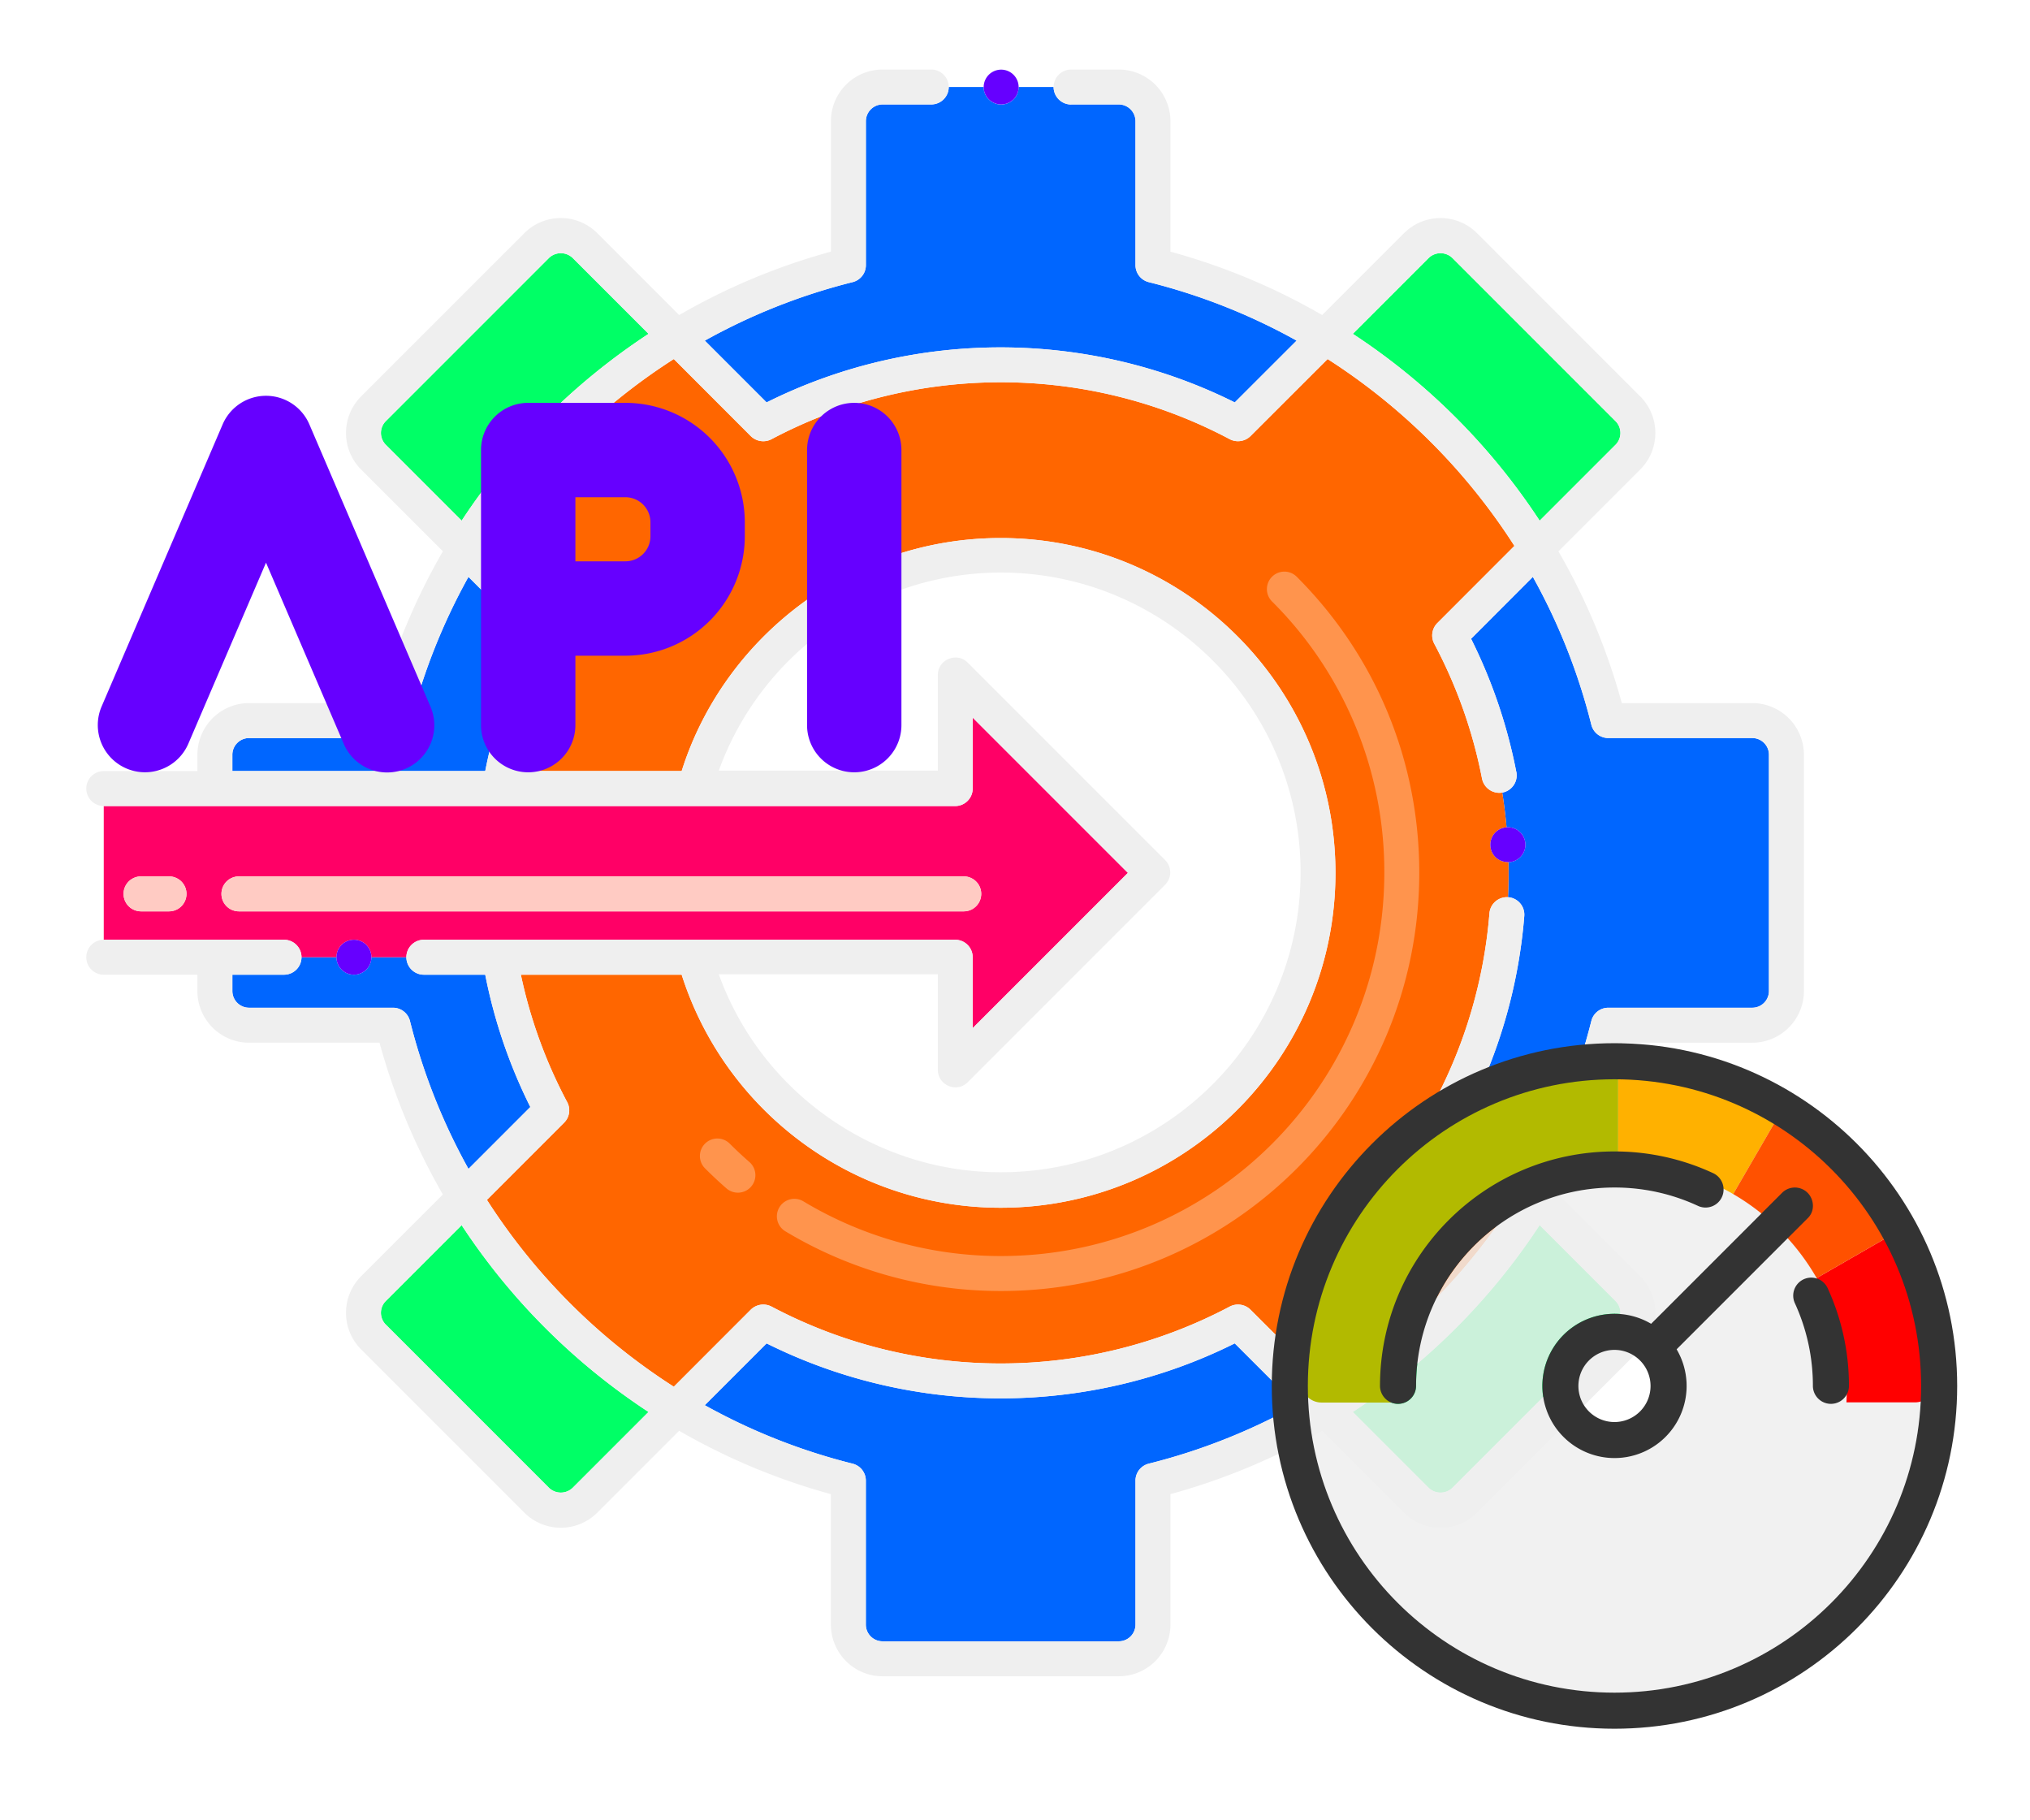<svg height="1792.494" preserveAspectRatio="xMidYMid meet" viewBox="0 0 2000 1792.494" width="2000" xmlns="http://www.w3.org/2000/svg"><g fill="#06f"><path d="m755.251 1323.3-60.893 60.9a597.463 597.463 0 0 0 145.648 57.6 17.22 17.22 0 0 1 13.04 16.7v141.84a16.453 16.453 0 0 0 16.436 16.443h232.787a16.458 16.458 0 0 0 16.436-16.443v-141.84a17.22 17.22 0 0 1 13.046-16.7 596.584 596.584 0 0 0 145.676-57.621l-60.927-60.879c-143.493 71.607-315.338 72.819-461.249 0z"/><path d="m1726.38 727.006h-141.839a17.222 17.222 0 0 1 -16.7-13.04 597.412 597.412 0 0 0 -57.649-145.717l-60.852 60.962a511.8 511.8 0 0 1 44.56 131.225c.069 0 .069.075.069.075a17.269 17.269 0 0 1 -13.633 20.183c-.1.019-.2.024-.3.042q2.694 16.931 4.236 34.23c.11-.009.216-.029.326-.036a17.212 17.212 0 1 1 1.86 34.373c-.105 0-.2-.012-.309-.013.073 3.512.123 7.029.123 10.559q0 12.048-.566 23.956c.088.006.175 0 .263.009a17.212 17.212 0 0 1 15.775 18.53 513.052 513.052 0 0 1 -52.421 188.122l60.852 60.97a597.42 597.42 0 0 0 57.649-145.718 17.225 17.225 0 0 1 16.705-13.04h141.839a16.457 16.457 0 0 0 16.436-16.442h.007v-232.787a16.458 16.458 0 0 0 -16.431-16.443z"/><path d="m365.925 942.924a17.221 17.221 0 0 1 -34.442 0v-.007h-34.442v.007a17.227 17.227 0 0 1 -17.221 17.221h-50.9v16.07a16.481 16.481 0 0 0 16.463 16.464h141.807a17.228 17.228 0 0 1 16.7 13.026 600.753 600.753 0 0 0 57.649 145.724l60.949-60.956a512.338 512.338 0 0 1 -44.43-130.328h-60.48a17.227 17.227 0 0 1 -17.221-17.221v-.007h-34.432z"/><path d="m461.536 568.263a601.07 601.07 0 0 0 -57.649 145.731 17.22 17.22 0 0 1 -16.7 13.026h-141.8a16.485 16.485 0 0 0 -16.463 16.463v16.057h249.14a511.888 511.888 0 0 1 44.43-130.328z"/></g><path d="m454.813 1206.846-74.732 74.733a16.49 16.49 0 0 0 0 23.234l160.819 160.831a16.883 16.883 0 0 0 23.249 0l74.774-74.788a640.985 640.985 0 0 1 -184.11-184.01z" fill="#0f6"/><path d="m1332.817 1390.856 74.8 74.8a16.86 16.86 0 0 0 23.241 0l160.824-160.824a16.5 16.5 0 0 0 -.041-23.269l-74.754-74.753a638.684 638.684 0 0 1 -184.07 184.046z" fill="#0f6"/><path d="m917.494 102.875h-48.012a16.542 16.542 0 0 0 -16.394 16.47v141.832a17.225 17.225 0 0 1 -13.088 16.739 595.684 595.684 0 0 0 -145.594 57.615l60.866 60.869c147.888-73.8 319.561-70.71 461.248 0l60.922-60.866a596.249 596.249 0 0 0 -145.656-57.615 17.238 17.238 0 0 1 -13.081-16.739v-141.835a16.543 16.543 0 0 0 -16.395-16.47h-46.917c0 .075-.069.075-.137.075a17.271 17.271 0 0 1 -17.221-17.221v-.029h-34.452v.034a17.221 17.221 0 0 1 -34.442 0c0-.011 0-.022 0-.034h-34.427v.034a17.207 17.207 0 0 1 -17.22 17.141z" fill="#06f"/><path d="m1516.9 512.9 74.788-74.781a16.5 16.5 0 0 0 0-23.242l-160.828-160.822a16.851 16.851 0 0 0 -23.235 0l-74.8 74.794a638.762 638.762 0 0 1 184.075 184.051z" fill="#0f6"/><path d="m638.968 328.863-74.815-74.815a16.874 16.874 0 0 0 -23.242 0l-160.823 160.824a16.5 16.5 0 0 0 .034 23.269l74.726 74.725a640.4 640.4 0 0 1 184.12-184.003z" fill="#0f6"/><path d="m279.82 925.7a17.227 17.227 0 0 1 17.221 17.214h34.442a17.221 17.221 0 0 1 34.442 0h34.436a17.227 17.227 0 0 1 17.221-17.214h523.505a17.27 17.27 0 0 1 17.235 17.221v69.848l152.923-152.923-152.923-152.919v69.848a17.258 17.258 0 0 1 -17.235 17.225c-83.756 0-706.806-.007-838.85-.007h-.014v131.707h177.6zm-44.42-62.406h714.1a17.221 17.221 0 0 1 0 34.442h-714.1a17.221 17.221 0 1 1 0-34.442zm-96.438 0h27.553a17.221 17.221 0 1 1 0 34.442h-27.556a17.221 17.221 0 1 1 0-34.442z" fill="#f06"/><path d="m1413.026 1085.713a477.887 477.887 0 0 0 54.418-186.193 17.292 17.292 0 0 1 18.267-15.715q.563-11.907.566-23.956c0-3.53-.05-7.047-.123-10.559-10.9-.146-17.364-7.811-17.807-16.244a17.127 17.127 0 0 1 15.93-18.08q-1.539-17.292-4.236-34.23a17.394 17.394 0 0 1 -19.885-13.612 476.376 476.376 0 0 0 -47.123-133.084 17.313 17.313 0 0 1 3.031-20.252l75.979-76.041a607.773 607.773 0 0 0 -184.065-184.065l-76.048 75.979a17.67 17.67 0 0 1 -20.245 3.031c-144.161-76.627-313.933-73.066-451.674 0a17.588 17.588 0 0 1 -20.252-3.031l-75.91-75.979a607.151 607.151 0 0 0 -184.127 184.065l76.048 76.034a17.128 17.128 0 0 1 3.031 20.252 476.865 476.865 0 0 0 -45.636 125.507h158.427c41.02-130.301 165.087-229.54 314.283-229.54 182.192 0 329.845 147.929 329.845 329.845 0 182.22-147.632 329.845-329.845 329.845-146.4 0-271.727-95.811-314.283-229.549h-158.427a476.787 476.787 0 0 0 45.635 125.504 17.125 17.125 0 0 1 -3.031 20.251l-76.048 76.049a607.9 607.9 0 0 0 184.128 184.055l75.91-75.972a17.584 17.584 0 0 1 20.252-3.028 482.609 482.609 0 0 0 451.674 0 17.544 17.544 0 0 1 20.244 3.031l76.049 75.969a605.91 605.91 0 0 0 183.989-184.058l-75.91-76.049a17.248 17.248 0 0 1 -3.031-20.18z" fill="#f60"/><path d="m138.959 897.736h27.553a17.221 17.221 0 1 0 0-34.442h-27.553a17.221 17.221 0 1 0 0 34.442z" fill="#ffcbc3"/><path d="m235.4 897.736h714.1a17.221 17.221 0 0 0 0-34.442h-714.1a17.221 17.221 0 1 0 0 34.442z" fill="#ffcbc3"/><path d="m1726.38 692.578h-128.545a631.756 631.756 0 0 0 -62.422-149.492l80.663-80.65a51 51 0 0 0 -.035-71.908l-160.823-160.828a50.86 50.86 0 0 0 -71.943 0l-80.629 80.622a631.01 631.01 0 0 0 -149.506-62.432v-128.545a50.933 50.933 0 0 0 -50.84-50.837h-47.047a17.271 17.271 0 0 0 -17.22 17.187v.034a17.271 17.271 0 0 0 17.221 17.221c.068 0 .137 0 .137-.075h46.917a16.543 16.543 0 0 1 16.395 16.47v141.832a17.238 17.238 0 0 0 13.081 16.739 596.249 596.249 0 0 1 145.656 57.615l-60.92 60.869c-141.687-70.71-313.36-73.8-461.248 0l-60.866-60.866a595.684 595.684 0 0 1 145.594-57.618 17.225 17.225 0 0 0 13.088-16.739v-141.832a16.542 16.542 0 0 1 16.394-16.47h48.012a17.207 17.207 0 0 0 17.221-17.146c0-.011 0-.022 0-.034a17.227 17.227 0 0 0 -17.22-17.187h-48.013a50.888 50.888 0 0 0 -50.836 50.837v128.538a632.481 632.481 0 0 0 -149.506 62.436l-80.64-80.619a50.868 50.868 0 0 0 -71.95 0l-160.813 160.814a51 51 0 0 0 0 71.95l80.6 80.6a635.156 635.156 0 0 0 -62.43 149.52h-128.522a50.962 50.962 0 0 0 -50.9 50.9v16.064h-92.248a17.221 17.221 0 0 0 -.014 34.452h.014c132.044 0 755.094.007 838.85.007a17.258 17.258 0 0 0 17.235-17.228v-69.852l152.923 152.922-152.923 152.923v-69.848a17.27 17.27 0 0 0 -17.235-17.224h-523.5a17.227 17.227 0 0 0 -17.221 17.214v.007a17.227 17.227 0 0 0 17.221 17.221h60.48a512.338 512.338 0 0 0 44.43 130.328l-60.949 60.956a600.753 600.753 0 0 1 -57.649-145.724 17.228 17.228 0 0 0 -16.7-13.026h-141.8a16.481 16.481 0 0 1 -16.463-16.464v-16.07h50.9a17.227 17.227 0 0 0 17.221-17.221v-.007a17.227 17.227 0 0 0 -17.237-17.214h-177.6a17.221 17.221 0 0 0 .014 34.442h92.236v16.07a50.966 50.966 0 0 0 50.9 50.906h128.53a635.044 635.044 0 0 0 62.43 149.52l-80.63 80.631a51 51 0 0 0 .035 71.916l160.816 160.823a50.862 50.862 0 0 0 71.95 0l80.622-80.622a631.011 631.011 0 0 0 149.488 62.414v128.545a50.939 50.939 0 0 0 50.878 50.885h232.787a50.939 50.939 0 0 0 50.878-50.885v-128.545a631.163 631.163 0 0 0 149.492-62.416l80.622 80.622a50.862 50.862 0 0 0 71.95 0l160.824-160.823a51.011 51.011 0 0 0 0-71.943l-80.629-80.622a631.652 631.652 0 0 0 62.422-149.492h128.545a50.939 50.939 0 0 0 50.878-50.885v-232.778a50.943 50.943 0 0 0 -50.878-50.885zm-318.755-438.523a16.851 16.851 0 0 1 23.235 0l160.824 160.823a16.5 16.5 0 0 1 0 23.242l-74.784 74.78a638.762 638.762 0 0 0 -184.072-184.052zm-1027.503 184.086a16.5 16.5 0 0 1 -.034-23.269l160.823-160.824a16.874 16.874 0 0 1 23.242 0l74.815 74.815a640.4 640.4 0 0 0 -184.12 184zm-151.207 321.399v-16.057a16.485 16.485 0 0 1 16.463-16.463h141.805a17.22 17.22 0 0 0 16.7-13.026 601.07 601.07 0 0 1 57.649-145.731l60.949 60.949a511.888 511.888 0 0 0 -44.43 130.328zm695.074 200.136v94.224c0 15.03 18.475 23 29.324 12.213.021-.021.055-.035.076-.055l194.511-194.512a17.245 17.245 0 0 0 0-24.351l-194.511-194.515c-10.712-10.7-29.4-3.024-29.4 12.179v94.22h-215.828c42.385-116.993 154.204-195.073 277.839-195.073 162.456 0 295.375 131.982 295.375 295.375 0 162.242-131.886 295.375-295.444 295.375-122.407 0-235.067-76.826-277.8-195.08zm-359.836 505.968a16.883 16.883 0 0 1 -23.249 0l-160.823-160.831a16.49 16.49 0 0 1 0-23.234l74.732-74.733a640.985 640.985 0 0 0 184.114 184.01zm567.6-23.848a17.22 17.22 0 0 0 -13.046 16.7v141.844a16.458 16.458 0 0 1 -16.436 16.443h-232.789a16.453 16.453 0 0 1 -16.436-16.443v-141.84a17.22 17.22 0 0 0 -13.04-16.7 597.463 597.463 0 0 1 -145.648-57.6l60.893-60.9c145.911 72.824 317.756 71.612 461.248 0l60.928 60.88a596.584 596.584 0 0 1 -145.676 57.62zm459.892-160.238a16.5 16.5 0 0 1 .041 23.269l-160.826 160.824a16.86 16.86 0 0 1 -23.241 0l-74.8-74.8a638.684 638.684 0 0 0 184.072-184.051zm151.173-305.322h-.007a16.457 16.457 0 0 1 -16.436 16.442h-141.841a17.225 17.225 0 0 0 -16.705 13.04 597.42 597.42 0 0 1 -57.649 145.718l-60.852-60.97a513.052 513.052 0 0 0 52.421-188.122 17.212 17.212 0 0 0 -15.775-18.53c-.088-.008-.175 0-.263-.009a17.292 17.292 0 0 0 -18.267 15.715 477.887 477.887 0 0 1 -54.418 186.193 17.248 17.248 0 0 0 3.031 20.183l75.91 76.049a605.91 605.91 0 0 1 -183.989 184.055l-76.049-75.972a17.544 17.544 0 0 0 -20.244-3.031 482.609 482.609 0 0 1 -451.674 0 17.584 17.584 0 0 0 -20.252 3.031l-75.91 75.972a607.9 607.9 0 0 1 -184.127-184.058l76.048-76.042a17.125 17.125 0 0 0 3.031-20.251 476.787 476.787 0 0 1 -45.636-125.507h158.427c42.556 133.738 167.884 229.549 314.283 229.549 182.213 0 329.845-147.625 329.845-329.845 0-181.92-147.653-329.846-329.845-329.846-149.2 0-273.263 99.242-314.283 229.543h-158.427a476.865 476.865 0 0 1 45.635-125.51 17.128 17.128 0 0 0 -3.031-20.252l-76.048-76.034a607.151 607.151 0 0 1 184.128-184.065l75.91 75.979a17.588 17.588 0 0 0 20.252 3.031c137.741-73.066 307.513-76.627 451.674 0a17.67 17.67 0 0 0 20.245-3.031l76.048-75.979a607.773 607.773 0 0 1 184.065 184.065l-75.979 76.041a17.313 17.313 0 0 0 -3.031 20.252 476.376 476.376 0 0 1 47.123 133.084 17.394 17.394 0 0 0 19.885 13.612c.1-.018.2-.023.3-.042a17.269 17.269 0 0 0 13.633-20.183s0-.075-.069-.075a511.8 511.8 0 0 0 -44.568-131.225l60.852-60.962a597.412 597.412 0 0 1 57.649 145.717 17.222 17.222 0 0 0 16.7 13.04h141.842a16.458 16.458 0 0 1 16.436 16.443z" fill="#efefef"/><path d="m986.365 102.875a17.207 17.207 0 0 0 17.221-17.146c0-.011 0-.022 0-.034a17.22 17.22 0 0 0 -34.439 0v.034a17.206 17.206 0 0 0 17.218 17.146z" fill="#60f"/><path d="m1468.347 833.046c.443 8.433 6.908 16.1 17.807 16.244.105 0 .2.013.309.013a17.212 17.212 0 1 0 -1.86-34.373c-.11.007-.216.027-.326.036a17.127 17.127 0 0 0 -15.93 18.08z" fill="#60f"/><path d="m348.7 960.145a17.222 17.222 0 0 0 17.221-17.221v-.007a17.221 17.221 0 0 0 -34.442 0v.007a17.222 17.222 0 0 0 17.221 17.221z" fill="#60f"/><path d="m738.318 1144.629c-6.592-5.745-13.081-11.793-19.267-17.979a17.219 17.219 0 1 0 -24.351 24.35c6.744 6.75 13.812 13.349 21 19.611a17.223 17.223 0 0 0 22.615-25.983z" fill="#ff944d"/><path d="m1253.227 568.124a17.207 17.207 0 0 0 0 24.35 375.241 375.241 0 0 1 110.628 267.085c0 208.939-169.076 377.712-377.754 377.712a377.207 377.207 0 0 1 -194.591-53.888 17.222 17.222 0 0 0 -17.765 29.51 411.632 411.632 0 0 0 212.39 58.827c227.821 0 412.155-184.362 412.155-412.155 0-110.09-42.867-213.589-120.713-291.441a17.207 17.207 0 0 0 -24.35 0z" fill="#ff944d"/><path d="m888.108 714.273v-270.961a46.489 46.489 0 1 0 -92.978 0v270.961a46.489 46.489 0 1 0 92.978 0z" fill="#60f"/><path d="m473.91 443.312v270.961a46.489 46.489 0 0 0 92.978 0v-68.362h49.292a117.756 117.756 0 0 0 117.62-117.617v-13.849a117.753 117.753 0 0 0 -117.62-117.617h-95.78a46.485 46.485 0 0 0 -46.49 46.484zm92.978 46.488h49.292a24.672 24.672 0 0 1 24.644 24.644v13.849a24.672 24.672 0 0 1 -24.644 24.644h-49.292z" fill="#60f"/><path d="m262.079 389.878a46.491 46.491 0 0 0 -42.724 28.158l-119.318 278.069a46.488 46.488 0 0 0 85.442 36.661l76.6-178.508 76.6 178.508a46.484 46.484 0 1 0 85.437-36.656l-119.323-278.069a46.456 46.456 0 0 0 -42.714-28.163z" fill="#60f"/><path d="m1590.618 1063.151c-166.845 0-302.1 135.255-302.1 302.1s135.254 302.1 302.1 302.1 302.1-135.254 302.1-302.1-135.255-302.1-302.1-302.1zm-195.476 302.1a17.771 17.771 0 0 1 -35.541 0c0-127.588 103.43-231.017 231.017-231.017a230.207 230.207 0 0 1 97.21 21.391 17.77 17.77 0 0 1 -14.971 32.234 194.667 194.667 0 0 0 -82.239-18.084c-107.958 0-195.476 87.517-195.476 195.476zm195.476 71.082a71.083 71.083 0 1 1 36.11-132.323l129.03-129.031a17.772 17.772 0 0 1 25.131 0c6.406 6.407 7.561 17.962 0 25.132l-129.031 129.03a71.1 71.1 0 0 1 -61.24 107.192zm213.247-53.312a17.77 17.77 0 0 1 -17.771-17.77 194.678 194.678 0 0 0 -17.763-81.543 17.77 17.77 0 0 1 32.293-14.843 230.215 230.215 0 0 1 21.011 96.386 17.77 17.77 0 0 1 -17.77 17.77z" fill="#efefef" opacity=".85"/><path d="m1594.294 1145.89v-86.34h.153c-169.506 0-306.6 132.639-312.1 301.973a19.17 19.17 0 0 0 5.47 14.076 19.755 19.755 0 0 0 14.1 5.979h68.924q-.285-5.607-.291-11.249c.003-123.529 100.304-224.058 223.744-224.439z" fill="#b2ba00"/><path d="m1594.294 1145.89c.235 0 .469-.009.7-.009a223.064 223.064 0 0 1 112.59 30.346l43.523-75.024a311.684 311.684 0 0 0 -129.992-40.548l-.357-.029q-2.248-.185-4.507-.337l-.91-.061q-2.421-.158-4.853-.282h-.042q-2.439-.121-4.89-.2c-.4-.014-.806-.025-1.209-.037q-1.857-.057-3.721-.092c-.452-.009-.905-.019-1.358-.025q-2.408-.036-4.825-.04c-.052 0-.1 0-.153 0z" fill="#ffb100"/><path d="m1781.794 1121.414q2.013 1.509 4 3.047-1.987-1.539-4-3.047z" fill="#f00"/><path d="m1906.318 1361.334c-.006-.194-.017-.386-.023-.579q-.069-2.025-.164-4.043c-.026-.563-.056-1.125-.086-1.687q-.081-1.563-.177-3.123c-.035-.559-.068-1.119-.106-1.677q-.13-1.961-.286-3.915c-.019-.245-.035-.49-.055-.735q-.186-2.274-.406-4.538c-.048-.5-.1-1-.151-1.506q-.165-1.635-.345-3.263-.084-.756-.17-1.511-.234-2.016-.492-4.023c-.024-.19-.046-.381-.071-.571q-.3-2.309-.639-4.605c-.058-.4-.119-.791-.178-1.186q-.267-1.782-.552-3.556-.1-.617-.2-1.231-.357-2.16-.741-4.311c-.015-.08-.028-.16-.042-.24q-.429-2.376-.894-4.738c-.047-.237-.1-.472-.142-.708q-.4-2.013-.825-4.016c-.06-.281-.119-.562-.179-.842q-1.024-4.755-2.186-9.453l-.02-.079q-.577-2.327-1.189-4.637c-.031-.115-.061-.229-.091-.343a310.1 310.1 0 0 0 -109.208-165.058 311.256 311.256 0 0 1 78.378 90.458l-75.258 43.351a223.077 223.077 0 0 1 29.625 111.358q0 5.552-.282 11.071h67.594a19.728 19.728 0 0 0 14.113-5.989 19.172 19.172 0 0 0 5.448-14.075z" fill="#f00"/><path d="m1777.066 1117.941q.922.665 1.841 1.333-.918-.669-1.841-1.333z" fill="#f00"/><path d="m1789.817 1258.969 75.258-43.351a311.256 311.256 0 0 0 -78.378-90.458c-.3-.234-.6-.466-.9-.7q-1.988-1.541-4-3.047-1.437-1.077-2.887-2.14-.916-.67-1.841-1.333-2.291-1.649-4.606-3.261l-.3-.21q-1.78-1.23-3.578-2.436l-.088-.059q-1.907-1.278-3.836-2.524l-.515-.337q-1.736-1.12-3.491-2.214c-.284-.178-.564-.359-.848-.536-1.11-.69-2.229-1.369-3.348-2.046-.329-.2-.656-.4-.986-.6q-2.156-1.293-4.334-2.552l-.022.038-43.523 75.024a226.114 226.114 0 0 1 82.223 82.742z" fill="#ff5100"/><path d="m1672.857 1187.859a17.77 17.77 0 0 0 14.971-32.234 230.207 230.207 0 0 0 -97.21-21.391c-127.587 0-231.017 103.429-231.017 231.017a17.771 17.771 0 0 0 35.541 0c0-107.959 87.518-195.476 195.476-195.476a194.667 194.667 0 0 1 82.239 18.084z" fill="#333"/><path d="m1800.624 1268.865a17.77 17.77 0 0 0 -32.293 14.843 194.678 194.678 0 0 1 17.763 81.543 17.771 17.771 0 0 0 35.541 0 230.215 230.215 0 0 0 -21.011-96.386z" fill="#333"/><path d="m1590.618 1027.61c-186.474 0-337.641 151.167-337.641 337.641s151.167 337.64 337.641 337.64 337.64-151.167 337.64-337.64-151.166-337.641-337.64-337.641zm0 639.74c-166.845 0-302.1-135.254-302.1-302.1s135.254-302.1 302.1-302.1 302.1 135.255 302.1 302.1-135.255 302.1-302.1 302.1z" fill="#333"/><path d="m1780.889 1200.111c7.561-7.17 6.406-18.725 0-25.132a17.772 17.772 0 0 0 -25.131 0l-129.03 129.031a71.055 71.055 0 1 0 25.13 25.131zm-190.271 200.681a35.542 35.542 0 1 1 35.541-35.541 35.541 35.541 0 0 1 -35.541 35.541z" fill="#333"/></svg>